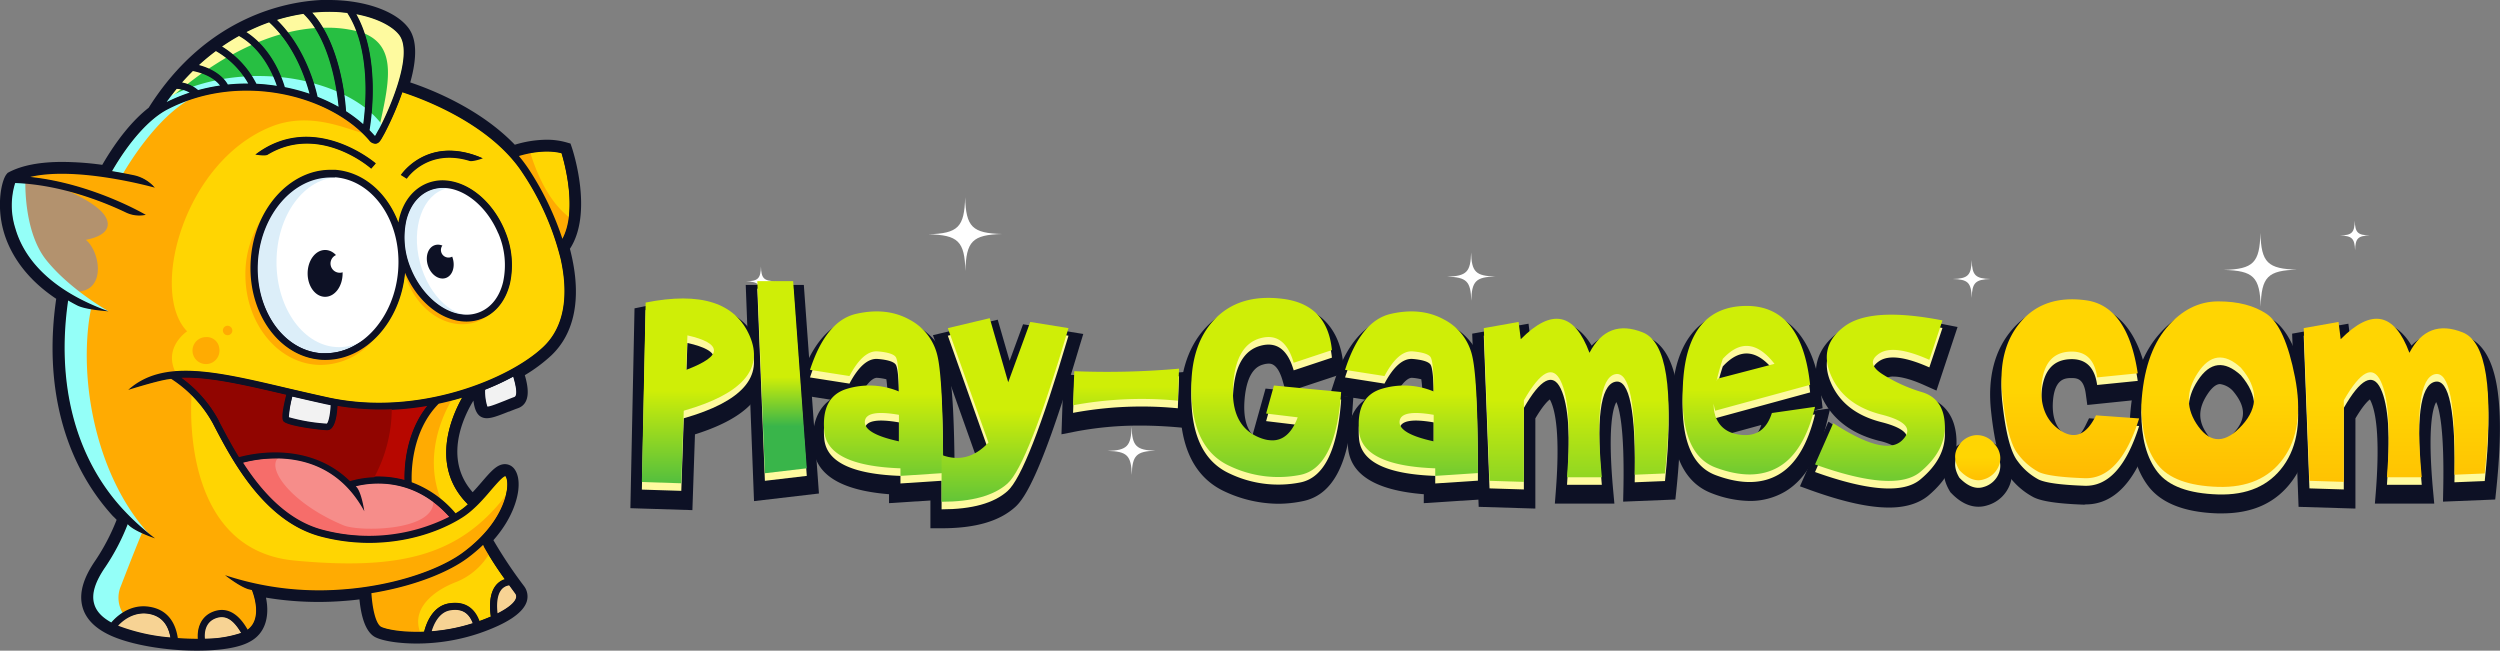 <svg xmlns="http://www.w3.org/2000/svg" xmlns:xlink="http://www.w3.org/1999/xlink" viewBox="0 0 660.03 171.78"><rect x="0" y="0" width="660.03" height="171.78" fill="#808080" stroke="none"/><defs><style>.cls-1{fill:#0d1125;}.cls-2{fill:#f7d394;}.cls-3{fill:#27bf42;}.cls-4{fill:#fefa9f;}.cls-5{fill:#b70700;}.cls-6{fill:#f66d6a;}.cls-7{fill:#f68d8a;}.cls-8{fill:#ffd502;}.cls-9{fill:#f2f2f2;}.cls-10{fill:#ffab02;}.cls-11{fill:#b3926e;}.cls-12{fill:#94fff8;}.cls-13{fill:#dceef9;}.cls-14,.cls-16{fill:#fff;}.cls-15{fill:#910500;}.cls-16{fill-rule:evenodd;}.cls-17{fill:url(#New_Gradient_Swatch_1);}.cls-18{fill:url(#New_Gradient_Swatch_1-2);}.cls-19{fill:url(#New_Gradient_Swatch_1-3);}.cls-20{fill:url(#New_Gradient_Swatch_1-4);}.cls-21{fill:url(#New_Gradient_Swatch_1-5);}.cls-22{fill:url(#New_Gradient_Swatch_1-6);}.cls-23{fill:url(#New_Gradient_Swatch_1-7);}.cls-24{fill:url(#New_Gradient_Swatch_1-8);}.cls-25{fill:url(#New_Gradient_Swatch_1-9);}.cls-26{fill:url(#New_Gradient_Swatch_1-10);}.cls-27{fill:url(#linear-gradient);}.cls-28{fill:url(#linear-gradient-2);}.cls-29{fill:url(#linear-gradient-3);}.cls-30{fill:url(#linear-gradient-4);}</style><linearGradient id="New_Gradient_Swatch_1" x1="184.26" y1="103.19" x2="184.26" y2="132.79" gradientUnits="userSpaceOnUse"><stop offset="0" stop-color="#cfee07"/><stop offset="1" stop-color="#39b54a"/></linearGradient><linearGradient id="New_Gradient_Swatch_1-2" x1="206.47" y1="99.58" x2="206.47" y2="112.6" xlink:href="#New_Gradient_Swatch_1"/><linearGradient id="New_Gradient_Swatch_1-3" x1="231.43" y1="103.93" x2="231.43" y2="139.03" xlink:href="#New_Gradient_Swatch_1"/><linearGradient id="New_Gradient_Swatch_1-4" x1="265.37" y1="108.23" x2="265.37" y2="141.74" xlink:href="#New_Gradient_Swatch_1"/><linearGradient id="New_Gradient_Swatch_1-5" x1="297.29" y1="102.15" x2="297.29" y2="130.13" xlink:href="#New_Gradient_Swatch_1"/><linearGradient id="New_Gradient_Swatch_1-6" x1="334.3" y1="102.32" x2="334.3" y2="141.87" xlink:href="#New_Gradient_Swatch_1"/><linearGradient id="New_Gradient_Swatch_1-7" x1="372.61" y1="103.93" x2="372.61" y2="139.03" xlink:href="#New_Gradient_Swatch_1"/><linearGradient id="New_Gradient_Swatch_1-8" x1="416.14" y1="105.65" x2="416.14" y2="154.43" xlink:href="#New_Gradient_Swatch_1"/><linearGradient id="New_Gradient_Swatch_1-9" x1="461.75" y1="102.99" x2="461.75" y2="137.96" xlink:href="#New_Gradient_Swatch_1"/><linearGradient id="New_Gradient_Swatch_1-10" x1="496.32" y1="105.02" x2="496.32" y2="139.28" xlink:href="#New_Gradient_Swatch_1"/><linearGradient id="linear-gradient" x1="522.16" y1="120.81" x2="522.16" y2="132.78" gradientUnits="userSpaceOnUse"><stop offset="0" stop-color="#ffd502"/><stop offset="1" stop-color="#ffab02"/></linearGradient><linearGradient id="linear-gradient-2" x1="546.56" y1="102.63" x2="546.56" y2="138.97" xlink:href="#linear-gradient"/><linearGradient id="linear-gradient-3" x1="586.04" y1="104.05" x2="586.04" y2="145.45" xlink:href="#linear-gradient"/><linearGradient id="linear-gradient-4" x1="632.6" y1="105.65" x2="632.6" y2="154.43" xlink:href="#linear-gradient"/></defs><title>Asset 1</title><g id="Layer_2" data-name="Layer 2"><g id="Layer_3" data-name="Layer 3"><g id="logo"><g id="caracter"><path id="contur" class="cls-1" d="M52,171.78c-8.45,0-17.36-1.55-22.7-3.95-4.1-1.85-6.63-4.38-7.51-7.54-1-3.59.15-7.66,3.49-12.46a55.56,55.56,0,0,0,5.51-10.59c-.32-.34-.65-.68-1-1-13-14.28-18.26-34.62-14.95-57.35-9-6-12.53-13-13.9-17.85C-1,54.08.4,47.64,1.72,46l.3-.36.39-.21c3.42-1.78,8.14-2.68,14-2.68A78.66,78.66,0,0,1,27,43.52c3.83-6.61,8.05-11.8,12.25-15.07C54.72,3.91,76.27.41,84.83,0c.67,0,1.36,0,2,0,9.4,0,17.66,2.9,21,7.38,2.19,2.89,2.35,7.73.48,14.38,5.32,1.77,18.38,6.84,27.61,16.45a29.35,29.35,0,0,1,8.35-1.32,19,19,0,0,1,5.24.69l1.11.32.37,1.09c.24.71,5.68,17.23-.53,26.7.17.62.32,1.26.47,1.93,2.56,11.38.7,20.44-5.37,26.21a41.53,41.53,0,0,1-7,5.22c.81,2.78,1.83,7.51-1.92,8.76-.61.21-1.41.53-2.26.87l-.09,0c-3,1.2-4.5,1.73-5.76,1.73a3.16,3.16,0,0,1-1.4-.3c-1.15-.55-1.85-1.94-2.14-4.34-2.42,3.94-8.1,15.26-.2,24.18.84-.89,1.62-1.8,2.34-2.63,2.48-2.88,4.11-4.78,6.18-4.78a3.12,3.12,0,0,1,2.42,1.18c1,1.25,1.41,3.26,1.09,5.81-.25,2-1.38,7.21-6.54,13.07,0,.08.09.17.13.26a119,119,0,0,0,7.93,11.86,4.54,4.54,0,0,1,.73,4.09c-.95,3-5.13,5.82-12.46,8.36a51.71,51.71,0,0,1-16.6,2.73c-4.46,0-8.56-.6-10.71-1.57-2.93-1.31-4-6-4.4-10.08-1.52.19-3,.33-4.43.43-2.11.16-4.27.24-6.41.24a84.47,84.47,0,0,1-13.84-1.14c.92,4.42.18,9.35-4.37,11.69C63.08,171,58.12,171.78,52,171.78Z"/><path class="cls-2" d="M53.92,168.64c-.12-1.27-.09-4.33,2.87-5.49a4.62,4.62,0,0,1,1.7-.35c1.88,0,3.54,1.35,5.24,4.25l.07.13-.13,0a30.8,30.8,0,0,1-9.62,1.52h-.12Zm-9-.22A50.91,50.91,0,0,1,31,165.31l-.16-.07.12-.13a9.81,9.81,0,0,1,6.89-3.27,8.91,8.91,0,0,1,1.26.1c3.3.53,5.24,2.59,5.92,6.33l0,.16Zm68.87-1.81c.56-1.88,2-5.12,5-5.61a8.12,8.12,0,0,1,1.27-.1c3,0,4.19,2,4.8,3.6l0,.13-.13,0a47.74,47.74,0,0,1-10.89,2.1h-.19Zm17.39-4.68c-.2-1.6-.33-4.54,1-6.25a3.29,3.29,0,0,1,2.21-1.27h.08l.39.54c.44.61.83,1.15,1.17,1.6a1.49,1.49,0,0,1,.27,1.42c-.38,1.22-2.08,2.63-4.91,4.06l-.16.08Z"/><path class="cls-3" d="M98.91,36l.1-.07-.13,0c-.42-.48-.85-1-1.4-1.51l0,0v-.07C98,31.22,100.31,15.09,94,3.82l-.14-.23.27.05c5.26,1,9.52,3.06,11.4,5.54,4.17,5.53-3.75,22.16-5.49,25.2l-.37.66a10.8,10.8,0,0,1-.54.94l-.1.16Zm-3.09-3.11a38.13,38.13,0,0,0-4.52-3.4l0,0v-.06c-.18-2.88-1.45-17.64-8.9-25.94l-.16-.18.24,0c.93-.09,1.79-.16,2.54-.19s1.27,0,1.89,0a42.22,42.22,0,0,1,4.83.28h.06l0,0C98.11,13,96.63,28.34,96,32.8L96,33Zm-6.5-4.58a45.37,45.37,0,0,0-5.52-2.62l-.06,0v-.06c-.64-2.93-3.3-13-10.71-20.25l-.15-.15.2-.06a49.92,49.92,0,0,1,7-1.6h.06l0,0C87.12,10.22,89,23,89.51,28.18l0,.24ZM43.93,26.84c.81-1.14,1.68-2.29,2.6-3.43l0-.05h.07a8,8,0,0,1,3.46,1l.25.14-.27.09a43,43,0,0,0-6,2.46Zm37.75-1.95a51.8,51.8,0,0,0-6.51-1.74H75.1l0-.07C74.42,20.77,71.75,13,65,8.58l-.18-.12.19-.1A50.69,50.69,0,0,1,71,5.8l.07,0,0,.05C78,12,80.89,21.1,81.84,24.74l.06.23Zm-29.45-1a8.88,8.88,0,0,0-4.19-2l-.22,0L48,21.7c1-1.1,1.92-2.12,2.86-3.06l.05-.05h.06c4.43.92,6.44,2.83,7.24,3.89l.14.17-.22,0a45.6,45.6,0,0,0-5.75,1.2h-.07Zm20.86-1.07a53.85,53.85,0,0,0-5.39-.55h-.08l0-.06a24.94,24.94,0,0,0-9-9.79l-.17-.1.16-.11c1.42-1,2.93-1.92,4.48-2.78l.06,0,.06,0c6.22,3.49,9.11,10.42,10.06,13.24l.07.19ZM60,22.37c-.45-.83-2.32-3.66-7.55-5.08l-.21-.06.16-.15a56.22,56.22,0,0,1,4.43-3.69l.07-.05.07,0A23.14,23.14,0,0,1,65.65,22l.1.19h-.51a49.4,49.4,0,0,0-5.08.26h-.08Z"/><path class="cls-4" d="M65,8.58l-.18-.12.19-.1A50.69,50.69,0,0,1,71,5.8l.07,0,0,.05a28.45,28.45,0,0,1,3,3.21,57.24,57.24,0,0,0-6,2.11A19.6,19.6,0,0,0,65,8.58Zm10.93,0a43.53,43.53,0,0,1,7.37-1.18A20.87,20.87,0,0,0,80.2,3.57l0,0h-.06a49.92,49.92,0,0,0-7,1.6l-.2.06.15.15A31.09,31.09,0,0,1,75.91,8.57Zm9.24-1.26.92,0a32,32,0,0,1,8.12.91,24,24,0,0,0-2.42-4.86l0,0h-.06A42.22,42.22,0,0,0,86.85,3C86.23,3,85.6,3,85,3s-1.61.1-2.54.19l-.24,0,.16.18A24.07,24.07,0,0,1,85.15,7.31ZM61.37,14.38c1.63-.89,3.35-1.75,5.13-2.54a17.76,17.76,0,0,0-3.34-2.45l-.06,0-.06,0c-1.55.86-3.06,1.8-4.48,2.78l-.16.11.17.1A23,23,0,0,1,61.37,14.38ZM44,26.91a43.62,43.62,0,0,1,3.8-3.38,9.21,9.21,0,0,0-1.19-.17h-.07l0,.05c-.92,1.14-1.79,2.29-2.6,3.43l.16.19a.2.2,0,0,1,.08,0ZM105.51,9.18c-1.88-2.48-6.14-4.56-11.4-5.54l-.27-.05.14.23a29.66,29.66,0,0,1,2.19,5c8.93,3.68,6.46,13.46,3.77,25.66l.08-.14C101.76,31.34,109.68,14.71,105.51,9.18ZM55,18.2c1.49-1,3.08-2,4.78-3A19.84,19.84,0,0,0,57,13.38l-.07,0-.07.05a56.22,56.22,0,0,0-4.43,3.69l-.16.15.21.06A16.36,16.36,0,0,1,55,18.2ZM49.4,22.27c1.18-.93,2.53-1.93,4-3a18.16,18.16,0,0,0-2.48-.7h-.06l-.05.05c-.94.94-1.9,2-2.86,3.06l-.15.16.22,0A9.56,9.56,0,0,1,49.4,22.27Z"/><path class="cls-5" d="M92.36,127c-6.37-6.25-14.23-7.56-19.69-7.56a37.16,37.16,0,0,0-9.53,1.24l-.09,0,0-.07c-2.09-3.4-3.85-6.78-5.27-9.5l0-.09a33.63,33.63,0,0,0-9.6-11.08l-.29-.22H49c7.25,0,16.13,2.08,26.41,4.48l.13,0,0,.12c-1.49,5.89-.91,6.67-.71,6.92,1,1.28,10,2.35,11.56,2.36,2.06,0,2.59-3.93,2.72-6.27v-.14l.14,0a66.66,66.66,0,0,0,11.09.92A72.71,72.71,0,0,0,112.75,107l.33-.05-.21.26c-5.65,7.09-6.06,16-6,19.46v.17l-.17,0a26.25,26.25,0,0,0-14.24.13l-.07,0Z"/><path class="cls-6" d="M97.45,141.59A48.59,48.59,0,0,1,85.18,140c-7.81-2-14.72-7.86-21.15-17.79l-.09-.14.17,0a35.24,35.24,0,0,1,8.73-1.12c7.09,0,16.79,2.34,23.11,13.37-.26-1.39-.92-4.4-1.9-5.55l-.07-.08-.17-.18-.13-.15.2,0a24,24,0,0,1,6-.74c5,0,12.3,1.54,18.81,8.84l.11.12-.15.08a46.35,46.35,0,0,1-21.18,5Z"/><path class="cls-7" d="M90.71,138.7c-13.35-5.55-20.34-14.65-17.32-17.79,7,.12,16.4,2.62,22.56,13.37-.26-1.39-.92-4.4-1.9-5.55l-.07-.08-.17-.18-.13-.15.2,0a24.15,24.15,0,0,1,20.53,4.17C114.43,140.28,94.81,140.41,90.71,138.7Z"/><path class="cls-8" d="M52.16,168.78c-1.71,0-3.49-.06-5.29-.2h-.1v-.1c-.76-4.76-3.24-7.49-7.36-8.14a9.12,9.12,0,0,0-1.56-.13c-4.34,0-7.34,2.95-8.43,4.22l-.06.08-.09,0c-2.5-1.36-4-3-4.58-5-.74-2.66.26-5.9,3.05-9.93a56.49,56.49,0,0,0,5.84-11.2l.07-.17.14.13.21.21.1.11c1.38,1.31,4.65,2.6,6.12,3.13a64.81,64.81,0,0,1-8.16-7.56c-12.34-13.59-17.38-33.09-14.21-54.92l0-.19.16.1c.84.5,1.63.93,2.39,1.32,1.7.88,5.57,1.3,7.33,1.45-16.29-6.12-22-15.11-23.84-21.64a20.16,20.16,0,0,1-.06-12l0-.08H4c12.29.45,23.71,5.11,29.42,7.84a7.72,7.72,0,0,0,3.39.75,7.08,7.08,0,0,0,1.37-.12C36,55.46,23,48.42,8,46.84l0-.25a37.45,37.45,0,0,1,8.38-.83c10.38,0,21.9,2.93,24.2,3.55a10.06,10.06,0,0,0-5-2.87c-1.92-.42-3.92-.8-6-1.13l-.18,0,.09-.16c4.58-7.9,9.9-13.84,14.61-16.29a45.56,45.56,0,0,1,21-5C78,23.82,90.72,29,97.61,37a2,2,0,0,0,1.45.85h.13c.84-.09,1.28-.89,1.89-2l.36-.65a80.59,80.59,0,0,0,4.7-10.85l0-.11.12,0c3.76,1.19,23,7.8,31.83,21.41a72,72,0,0,1,10,22.61c2.31,10.27.74,18.36-4.55,23.38-7.75,7.36-25.18,14.81-43.5,14.81A63.3,63.3,0,0,1,86.61,105c-3.83-.84-7.44-1.67-10.76-2.45C65.4,100.15,56.38,98,49,98c-6.21,0-10.87,1.47-14.59,4.62,1.68-.52,6.67-2,9.4-2.54.42-.08.84-.14,1.27-.2h.13l0,0a33,33,0,0,1,11,11.82c5,9.7,13.51,25.92,28.53,29.84a50.33,50.33,0,0,0,12.67,1.63c9,0,17.92-2.46,24.6-6.74,2.89-1.85,5.42-4.79,7.45-7.15,1.76-2,3.26-3.71,3.89-3.71h.06l.05,0c.37.46.68,1.63.44,3.54-.26,2.11-1.87,9.53-11.65,16.76-4.85,3.59-13,6.75-21.9,8.48a83.63,83.63,0,0,1-10,1.32c-2,.15-4.09.23-6.11.23A77.78,77.78,0,0,1,60,152.22c1.22.91,4,2.89,5.8,3.3l.71.16,0,.06c.69,1.78,2.66,7.8-1.17,10.6l-.12.08-.07-.13c-1.93-3.4-4.18-5.12-6.68-5.12a6.29,6.29,0,0,0-2.31.46c-4,1.6-4,5.77-3.91,7v.13ZM87.28,45c-10.67,0-19.85,10.26-20.9,23.35C65.28,82.09,73.47,94,84.62,94.89c.44,0,.9,0,1.35,0,10.48,0,19.64-10.07,20.84-22.93l.24,0c3.26,7.66,9.73,12.8,16.11,12.8a10.93,10.93,0,0,0,4.19-.81c3.54-1.47,6.09-4.71,7.17-9.13a22.79,22.79,0,0,0-1.36-13.95c-3.23-7.81-9.75-13.06-16.22-13.06a10.84,10.84,0,0,0-4.19.83c-3.55,1.47-6.1,4.71-7.17,9.12-.09.36-.16.72-.23,1.08l-.08.44-.16-.42c-3-7.94-9.33-13.24-16.49-13.81C88.18,45,87.73,45,87.28,45Zm20.07,2a14.06,14.06,0,0,1,11.3-5.51,18.35,18.35,0,0,1,5.29.83,1.38,1.38,0,0,0,.38,0,11.41,11.41,0,0,0,2.81-.61,21.62,21.62,0,0,0-8.48-1.89A15.78,15.78,0,0,0,106,46.15ZM81,37.8c8.81,0,15.84,5.6,17,6.57l1.07-1.22c-.94-.78-8.68-6.92-18.21-6.92a21.71,21.71,0,0,0-13.16,4.5,12.78,12.78,0,0,0,1.9.18,2.06,2.06,0,0,0,1-.16A19.89,19.89,0,0,1,81,37.8Zm29.1,129.12a28.23,28.23,0,0,1-9.49-1.28c-1.8-.82-2.57-6.07-2.73-9v-.11l.11,0c.87-.14,1.78-.3,2.69-.48,9.13-1.76,17.56-5,22.56-8.73a39.63,39.63,0,0,0,4.16-3.51l.13-.11.07.16.18.34,0,.1a88.37,88.37,0,0,0,5.48,8.57l.1.14-.16.05a4.77,4.77,0,0,0-2.39,1.7c-1.84,2.42-1.46,6.42-1.21,8v.09l-.08,0c-.9.4-1.9.8-3,1.19l-.12,0,0-.11c-1.19-3.13-3.31-4.71-6.33-4.71a10.62,10.62,0,0,0-1.55.12c-4.4.7-6,5.41-6.51,7.4l0,.09h-.1Zm10-31.32a27.7,27.7,0,0,0-11.52-8.16l-.08,0v-.08c-.14-3.06,0-13.59,7.16-20.84l0,0h0c2.09-.45,4.17-1,6.16-1.58l.3-.09-.15.27c-2.86,5.12-8.42,18.11,1.52,28l.09.09-.1.09a18.11,18.11,0,0,1-2.43,1.9l-.67.41-.27.17Zm28.2-72.51a77,77,0,0,0-8.85-18.32,37.71,37.71,0,0,0-2.61-3.5l-.12-.14.18-.06a26.62,26.62,0,0,1,7.43-1.17,16.49,16.49,0,0,1,3.89.44l.07,0,0,.07c.75,2.45,4.25,15.1.22,22.68l-.14.26Z"/><path class="cls-9" d="M86.31,112a47.74,47.74,0,0,1-10.1-1.69l-.07,0v-.08a28.9,28.9,0,0,1,1-5.48l0-.12.12,0c2.82.65,5.86,1.36,9,2l1.11.23.11,0V107c-.11,2.05-.53,4.48-1.08,4.94l0,0Zm42.25-4.5,0,0a13.48,13.48,0,0,1-.61-4.53v-.08l.08,0a65.76,65.76,0,0,0,7.43-3.45l.14-.08,0,.15c1,3.4,1.07,5.28.17,5.59-.67.21-1.47.54-2.32.88l-.33.13a21.21,21.21,0,0,1-4.43,1.49Z"/><path class="cls-10" d="M107,72.7c-.06-.19-.11-.39-.17-.58s0-.07,0-.11l.24,0c3.26,7.66,9.73,12.8,16.11,12.8a10.93,10.93,0,0,0,4.19-.81,10.82,10.82,0,0,0,1.87-1,11.41,11.41,0,0,1-3.84,2.1C118.08,87.36,109.84,81.82,107,72.7ZM139.5,44.77a77,77,0,0,1,8.85,18.32l.09.28.14-.26a16.77,16.77,0,0,0,1.69-5.75c-6.07-4.62-9.18-13.45-10.24-17a30,30,0,0,0-3.08.74l-.18.06.12.14A37.71,37.71,0,0,1,139.5,44.77Zm-23.7,61.81.1-.06Zm4.7,47.05a17.92,17.92,0,0,0,8.55-7.25c-.47-.77-.88-1.49-1.22-2.14l0-.1-.18-.34-.07-.16-.13.11a39.63,39.63,0,0,1-4.16,3.51c-5,3.7-13.43,7-22.56,8.73-.91.18-1.82.34-2.69.48l-.11,0v.11c.16,3,.93,8.22,2.73,9a28.23,28.23,0,0,0,9.49,1.28h.76C108.6,160.59,114.55,155.88,120.5,153.63Zm1.78-7.68c.45-.33.87-.66,1.29-1l.24-.2q.6-.48,1.14-1l.2-.17c.35-.32.68-.62,1-.93l.1-.09,1-1,.19-.21c.3-.31.58-.62.85-.94l.12-.13q.38-.44.72-.87a1.71,1.71,0,0,0,.11-.14c.24-.3.47-.61.69-.9a1.27,1.27,0,0,1,.13-.19c.21-.3.42-.6.61-.89a.21.21,0,0,0,0-.06c.19-.28.36-.56.53-.84a.64.64,0,0,1,.08-.14c.17-.29.32-.56.47-.83,0,0,.05-.09.08-.15.29-.55.55-1.08.77-1.59a.37.37,0,0,1,.05-.11l.29-.73,0-.08c.09-.23.17-.47.25-.69h0c.08-.22.14-.44.21-.65a.14.14,0,0,1,0-.06c.06-.21.11-.4.16-.59-12.18,15.89-27.8,19.83-55.63,17.24C49.05,145.41,50.2,110,50.58,104.24h0a35.12,35.12,0,0,0-3.86-3.29h0l-.58-.41h0l-.47-.32,0,0-.39-.26,0,0h-.13c-.43.06-.85.12-1.27.2-2.73.5-7.72,2-9.4,2.54.36-.3.73-.59,1.11-.86l.18-.13c.37-.26.75-.51,1.14-.74l.19-.11c.4-.23.82-.46,1.25-.66h0c.45-.22.92-.42,1.4-.6h0c.48-.19,1-.35,1.46-.49l.1,0a24.18,24.18,0,0,1,5-.87h0c-3.21-6.61,3.09-10.77,3.09-10.77-10-10.22-1-44.66,22.12-54,10.22-4.14,19.82.57,24.12,1.61a38.33,38.33,0,0,0-11.52-7.31L84,27.57c-.52-.21-1-.42-1.57-.61l-.5-.19-1.41-.48-.73-.24-1.3-.38-.89-.24c-.41-.11-.81-.21-1.22-.3l-1-.23-1.15-.23-1.14-.2L72,24.3l-1.28-.15-1-.11c-.49-.05-1-.08-1.49-.11l-.79-.06c-.77,0-1.54-.05-2.3-.05a45.56,45.56,0,0,0-21,5c-4.71,2.45-10,8.39-14.61,16.29l-.09.16.18,0c2,.33,4,.71,6,1.13a10.06,10.06,0,0,1,5,2.87c-2.3-.62-13.82-3.55-24.2-3.55a37.45,37.45,0,0,0-8.38.83l0,.25C23,48.42,36,55.46,38.15,56.66a7.08,7.08,0,0,1-1.37.12A7.72,7.72,0,0,1,33.39,56C27.68,53.3,16.26,48.64,4,48.19H3.89l0,.08a20.16,20.16,0,0,0,.06,12C5.79,66.85,11.46,75.84,27.75,82c-1.76-.15-5.63-.57-7.33-1.45-.76-.39-1.55-.82-2.39-1.32l-.16-.1,0,.19c-3.17,21.83,1.87,41.33,14.21,54.92a64.81,64.81,0,0,0,8.16,7.56c-1.47-.53-4.74-1.82-6.12-3.13l-.1-.11-.21-.21-.14-.13-.07.17a56.49,56.49,0,0,1-5.84,11.2c-2.79,4-3.79,7.27-3.05,9.93.54,1.94,2.08,3.62,4.58,5l.09,0,.06-.08c1.09-1.27,4.09-4.22,8.43-4.22a9.12,9.12,0,0,1,1.56.13c4.12.65,6.6,3.38,7.36,8.14v.1h.1c1.8.14,3.58.2,5.29.2h.13v-.13c-.1-1.25-.13-5.42,3.91-7a6.29,6.29,0,0,1,2.31-.46c2.5,0,4.75,1.72,6.68,5.12l.07.13.12-.08c3.83-2.8,1.86-8.82,1.17-10.6l0-.06-.71-.16c-1.77-.41-4.58-2.39-5.8-3.3A77.78,77.78,0,0,0,84.23,156c2,0,4.08-.08,6.11-.23a83.63,83.63,0,0,0,10-1.32C109.25,152.7,117.43,149.54,122.28,146Zm-5.82-39.65-.66.28-.47.32c-6.8,7.23-6.92,17.43-6.78,20.43v.08l.08,0a26,26,0,0,1,7.79,4.51c-4.88-12.11,1.1-23.43,2.85-26.33C118.34,105.86,117.4,106.08,116.46,106.3ZM69.54,57.15a26.55,26.55,0,0,0-4.75,15.4c0,13.14,8.93,23.8,19.95,23.8A18.47,18.47,0,0,0,99,89.23a18.64,18.64,0,0,1-13,5.71c-.45,0-.91,0-1.35,0C73.47,94,65.28,82.09,66.38,68.35A29.64,29.64,0,0,1,69.54,57.15Z"/><path class="cls-10" d="M57.9,92A3.56,3.56,0,1,1,54.38,89,3.31,3.31,0,0,1,57.9,92Z"/><path class="cls-10" d="M61.34,87.34A1.25,1.25,0,1,1,60.09,86,1.29,1.29,0,0,1,61.34,87.34Z"/><path class="cls-11" d="M34.89,56.07,13.6,48.66s9.21,3.19,13.13,7.13c2.68,2.71,2.89,6.19-4.05,7.53,4.85,4.07,5.95,19.25-10.22,11.53,0,0-12.29-11.14-9.58-26.9C2.88,48,12.67,44.59,34.89,56.07Z"/><path id="lumina" class="cls-12" d="M40.21,141.76a64.81,64.81,0,0,1-8.16-7.56c-12.34-13.59-17.38-33.09-14.21-54.92l0-.19.16.1c.84.5,1.63.93,2.39,1.32a13.86,13.86,0,0,0,3.66,1c-.18.76-3.29,14.58,1.58,33C30.66,133.44,40.21,141.76,40.21,141.76ZM29.52,45.12l-.09.16.18,0c1,.16,1.94.33,2.89.51,1.76-3,8.81-14.47,17.46-19.49a41.75,41.75,0,0,0-5.83,2.5C39.42,31.28,34.1,37.22,29.52,45.12ZM26.59,81.85l2.05.31S18.46,76.47,12.2,68.64c-5-6.28-5.52-16.49-5.51-20.27-.9-.08-1.81-.14-2.72-.18H3.89l0,.08a20.16,20.16,0,0,0,.06,12C5.79,66.85,11.46,75.84,27.75,82,27.43,81.94,27,81.9,26.59,81.85ZM37.5,140.66a13.13,13.13,0,0,1-3.41-2l-.1-.11-.21-.21-.14-.13-.07.17a56.49,56.49,0,0,1-5.84,11.2c-2.79,4-3.79,7.27-3.05,9.93.54,1.94,2.08,3.62,4.58,5l.09,0,.06-.08a13.32,13.32,0,0,1,3-2.58,7.77,7.77,0,0,1-.49-7.13C35.08,146.5,36.91,142.06,37.5,140.66ZM48.65,23.73a38.43,38.43,0,0,0-3.71,1.74c-.35.46-.69.91-1,1.37l.16.19a43,43,0,0,1,6-2.46l.27-.09-.25-.14A7.78,7.78,0,0,0,48.65,23.73Zm8.29-2.5a49.06,49.06,0,0,0-6.1,1.67,7.83,7.83,0,0,1,1.39,1l.05,0h.07a45.6,45.6,0,0,1,5.75-1.2l.22,0-.14-.17A6.82,6.82,0,0,0,56.94,21.23ZM89,24.15A44.49,44.49,0,0,0,82.75,22c.5,1.59.81,2.87,1,3.64v.06l.06,0a45.37,45.37,0,0,1,5.52,2.62l.21.12,0-.24C89.41,27.12,89.24,25.73,89,24.15Zm2.25,5.23v.06l0,0a38.13,38.13,0,0,1,4.52,3.4L96,33l0-.24c.14-1,.31-2.46.44-4.3A34.12,34.12,0,0,0,90.78,25C91.07,27.05,91.2,28.63,91.24,29.38ZM64.49,20.2a55.29,55.29,0,0,0-5.58.65A7.39,7.39,0,0,1,60,22.37l0,.08h.08a49.4,49.4,0,0,1,5.08-.26h.51l-.1-.19C65.35,21.48,65,20.87,64.49,20.2ZM98,29.81c-.2,2.14-.44,3.75-.58,4.53v.07l0,0c.55.56,1,1,1.4,1.51l.13,0-.1.07.1.15.1-.16a10.8,10.8,0,0,0,.54-.94l.37-.66c.2-.35.49-.89.83-1.57A23.35,23.35,0,0,0,98,29.81Zm-25.74-9.6c-1.3-.09-2.61-.14-4-.14-.65,0-1.29,0-1.93,0a21.22,21.22,0,0,1,1.19,2.07l0,.06h.08a53.85,53.85,0,0,1,5.39.55l.2,0-.07-.19C73,22,72.7,21.16,72.28,20.21Zm8.57,1.26a54.6,54.6,0,0,0-6.71-1.11c.46,1.17.77,2.12.94,2.71l0,.07h.07a51.8,51.8,0,0,1,6.51,1.74l.22.08-.06-.23C81.62,23.91,81.3,22.78,80.85,21.47Z"/><g id="ochi"><path class="cls-13" d="M131.66,61.5c-2.94-7.09-9-12-14.72-12a9.39,9.39,0,0,0-3.57.7c-3.06,1.27-5.26,4.11-6.21,8a21.14,21.14,0,0,0,1.28,12.94c2.94,7.09,9,12.05,14.72,12.05a9.26,9.26,0,0,0,3.56-.7c3.06-1.26,5.26-4.1,6.22-8A21.22,21.22,0,0,0,131.66,61.5ZM119.21,71.85a2.75,2.75,0,0,1-1.58,1.43,2.62,2.62,0,0,1-.79.13c-1.55,0-3.08-1.36-3.73-3.31a5.15,5.15,0,0,1,.14-3.82,2.75,2.75,0,0,1,1.58-1.43,2.38,2.38,0,0,1,.79-.13c1.55,0,3.08,1.36,3.73,3.31A5.15,5.15,0,0,1,119.21,71.85ZM88.48,46.68c-.42,0-.82,0-1.2,0C77.46,46.63,69,56.23,68,68.48a26.46,26.46,0,0,0,4.14,16.89c3.16,4.69,7.64,7.5,12.61,7.89.43,0,.83,0,1.22,0,9.81,0,18.28-9.6,19.26-21.85a26.47,26.47,0,0,0-4.13-16.89C97.94,49.88,93.46,47.08,88.48,46.68ZM85.84,78.22c-2.48,0-4.5-2.72-4.5-6s2-6.06,4.5-6.06,4.49,2.71,4.49,6.06S88.31,78.22,85.84,78.22Z"/><path class="cls-14" d="M106.05,69.21c0,12.4-7.4,22.44-16.54,22.44S73,81.61,73,69.21s7.4-22.43,16.53-22.43S106.05,56.83,106.05,69.21Z"/><path class="cls-14" d="M133.17,63.56c2.34,9.17-.76,17.88-6.92,19.45s-13-4.6-15.39-13.77.76-17.89,6.93-19.45S130.84,54.38,133.17,63.56Z"/></g><path id="linie" class="cls-1" d="M107.39,47.2l-1.58-1c.07-.11,7.18-10.77,21.67-4.4,0,0-2.67,1-3.58.67C112.78,39.12,107.44,47.12,107.39,47.2Zm7.4,17.53c-1.79.59-2.59,3-1.8,5.41s2.89,3.85,4.68,3.26,2.6-3,1.8-5.41S116.58,64.13,114.79,64.73ZM85.84,66c-2.56,0-4.62,2.77-4.62,6.19s2.06,6.17,4.62,6.17,4.61-2.76,4.61-6.17S88.39,66,85.84,66ZM70.65,40.86C84.13,32.72,97.43,44,98,44.55l1.23-1.41C99.09,43,82.79,29.07,67.4,40.81,67.4,40.81,69.94,41.28,70.65,40.86Zm62.63,20a23,23,0,0,1,1.36,14c-1.09,4.45-3.66,7.73-7.24,9.21a11.09,11.09,0,0,1-4.24.83c-6.46,0-12.94-5.17-16.22-12.88-1.22,13-10.36,23-21,23-.46,0-.91,0-1.36-.06-11.22-.9-19.46-12.86-18.35-26.67,1-13.16,10.29-23.46,21-23.46.44,0,.9,0,1.34,0,7.51.6,13.68,6.16,16.61,13.9.07-.37.14-.73.22-1.09,1.09-4.46,3.67-7.72,7.25-9.21a11.09,11.09,0,0,1,4.24-.83C123.46,47.7,130,53,133.28,60.83Zm-44.81-14c-.39,0-.8,0-1.19,0-9.76,0-18.17,9.55-19.15,21.74-1,12.77,6.43,23.83,16.63,24.65.4,0,.8,0,1.21,0,9.75,0,18.16-9.55,19.14-21.74C106.13,58.68,98.67,47.62,88.47,46.8Zm43.07,14.75c-2.92-7-8.92-12-14.6-12a9.13,9.13,0,0,0-3.52.69c-3,1.25-5.2,4.06-6.14,7.92a21,21,0,0,0,1.28,12.86c2.92,7,8.91,12,14.6,12a9.09,9.09,0,0,0,3.52-.69c3-1.24,5.19-4,6.14-7.91A21.12,21.12,0,0,0,131.54,61.55Zm18.25,6.35c2.21,9.84,1.24,19.08-5,25a42.76,42.76,0,0,1-7.61,5.55h0c.72,2.31,2.21,7.12-.84,8.13-.66.23-1.51.57-2.42.94-2.59,1-4.21,1.64-5.29,1.64a2,2,0,0,1-.85-.17c-1-.47-1.51-2.3-1.59-5.44l-1.5.54c-1.55,2.29-10.71,16.92.2,27.68,1.2-1.21,2.3-2.49,3.29-3.64,2.25-2.61,3.74-4.34,5.23-4.34h0a1.83,1.83,0,0,1,1.42.72c.8,1,1.09,2.7.82,4.86-.22,1.79-1.34,7.11-6.78,13,.12.29.29.66.5,1.07a118.94,118.94,0,0,0,8,12,3.26,3.26,0,0,1,.54,3c-1,3.24-6.9,5.89-11.67,7.54a50.16,50.16,0,0,1-16.19,2.66c-4.77,0-8.51-.69-10.2-1.45-2.87-1.29-3.58-7.3-3.76-10.36-1.84.26-3.73.47-5.67.6s-4.17.24-6.32.24a82,82,0,0,1-15.56-1.47c1.25,3.8,1.7,9.63-3.22,12.15-2.83,1.45-7.83,2.14-13.38,2.14-7.78,0-16.65-1.35-22.18-3.84-3.75-1.69-6-4-6.82-6.74-.88-3.2.19-6.93,3.31-11.4A57.73,57.73,0,0,0,32.24,137c-.5-.52-1-1-1.49-1.58-12.87-14.18-18-34.45-14.53-57.13-8.89-5.71-12.58-12.38-14-17.58-1.93-6.87-.4-12.72.53-13.89l.12-.15.18-.1c6.31-3.28,16.39-2.83,24.64-1.64,3.94-7,8.3-12.36,12.6-15.62h0C55.38,5.1,76.5,1.65,84.88,1.3c9.77-.43,18.62,2.32,22,6.83,2.44,3.23,1.59,9-.07,14.45,3.88,1.2,18.89,6.37,28.79,17.07,2.44-.82,8.28-2.39,13.62-.87l.47.14.16.47c.24.71,5.63,17.27-.7,26.06C149.41,66.27,149.61,67.08,149.79,67.9ZM137,41.19a39.51,39.51,0,0,1,2.62,3.51,77.53,77.53,0,0,1,8.86,18.35c4-7.49.56-20-.23-22.59C144.05,39.43,139.45,40.45,137,41.19ZM94.08,3.76c6.35,11.3,4,27.55,3.49,30.6.47.49.94,1,1.37,1.47a.71.71,0,0,0,.07.09c.15-.25.36-.62.53-.94s.24-.42.37-.66c1.73-3,9.62-19.6,5.5-25.06C103.74,7.05,99.76,4.83,94.08,3.76Zm-11.65-.4c7.49,8.32,8.76,23.09,8.94,26a39.2,39.2,0,0,1,4.53,3.42c.68-5,2-19.84-4.23-29.38A41.49,41.49,0,0,0,85,3.17C84.22,3.2,83.37,3.26,82.43,3.36ZM73.11,5.25c7.57,7.35,10.21,17.86,10.74,20.31a46.13,46.13,0,0,1,5.53,2.63c-.45-4.73-2.31-17.83-9.27-24.53A49.29,49.29,0,0,0,73.11,5.25ZM65.05,8.47C71.88,12.89,74.56,20.8,75.2,23a52.88,52.88,0,0,1,6.52,1.74c-1-3.68-3.9-12.77-10.64-18.85A50.87,50.87,0,0,0,65.05,8.47Zm-6.42,3.81a24.79,24.79,0,0,1,9.07,9.83,52,52,0,0,1,5.4.56c-1-2.92-3.85-9.72-10-13.17A52.42,52.42,0,0,0,58.63,12.28Zm-6.1,4.89c5.16,1.41,7.08,4.15,7.62,5.14a50.73,50.73,0,0,1,5.09-.26h.3A23.06,23.06,0,0,0,57,13.48,56.1,56.1,0,0,0,52.53,17.17Zm-4.47,4.61a9,9,0,0,1,4.25,2,48.56,48.56,0,0,1,5.78-1.2c-.82-1.07-2.82-2.93-7.17-3.83C50,19.68,49,20.7,48.06,21.78Zm-4,5.13a45.09,45.09,0,0,1,6-2.46,7.94,7.94,0,0,0-3.41-1Q45.31,25.11,44,26.91ZM45,168.29c-.4-2.17-1.5-5.54-5.82-6.23-3.88-.6-6.75,1.78-8,3.13A50.8,50.8,0,0,0,45,168.29Zm18.67-1.18c-2.13-3.65-4.25-4.84-6.79-3.84-2.88,1.12-2.9,4.13-2.78,5.35A30.4,30.4,0,0,0,63.62,167.11Zm61.16-2.57c-.84-2.15-2.34-4-5.93-3.41-3,.48-4.39,3.7-4.93,5.52A47.63,47.63,0,0,0,124.78,164.54Zm9.61-10a3.17,3.17,0,0,0-2.13,1.22c-1.27,1.68-1.14,4.55-.95,6.16,2.75-1.39,4.48-2.79,4.85-4a1.34,1.34,0,0,0-.25-1.3Zm-6.67-10.23c-.08-.15-.16-.3-.23-.45a42.94,42.94,0,0,1-4.17,3.52c-4.69,3.46-12.77,6.84-22.61,8.74-.88.18-1.79.34-2.7.48.21,3.64,1.07,8.21,2.66,8.93s5.82,1.45,11.27,1.24c.49-2,2.13-6.78,6.61-7.49,5.31-.84,7.24,2.61,8,4.66,1.07-.39,2.06-.78,3-1.18-.26-1.67-.64-5.66,1.23-8.13a4.88,4.88,0,0,1,2.45-1.74A87.77,87.77,0,0,1,127.72,144.3ZM122,105q-3,.9-6.17,1.58c-7.27,7.34-7.24,18.19-7.13,20.74a27.83,27.83,0,0,1,11.58,8.2l.84-.53a18.33,18.33,0,0,0,2.42-1.88C113.51,123.2,119.09,110.17,122,105Zm-46.57-.72c-10.83-2.53-19.91-4.64-27.25-4.47a33.9,33.9,0,0,1,9.64,11.12c1.46,2.8,3.21,6.15,5.32,9.58,4-1.09,18.69-4.09,29.34,6.35a26.35,26.35,0,0,1,14.32-.14c-.08-3.37.29-12.38,6-19.55a73.15,73.15,0,0,1-12.44,1.08,66.05,66.05,0,0,1-11.12-.93c-.15,2.78-.76,6.39-2.83,6.39h0c-1.58,0-10.63-1.06-11.65-2.4C74.48,111,73.89,110.23,75.4,104.28Zm.86,5.87a47.2,47.2,0,0,0,10,1.69c.46-.39.91-2.57,1-4.86l-1.12-.22c-3.12-.69-6.1-1.38-9-2.05A29.63,29.63,0,0,0,76.26,110.15Zm-12.12,12c4.94,7.63,11.71,15.28,21.07,17.73a47.24,47.24,0,0,0,33.37-3.44c-9.56-10.72-20.85-9-24.67-8.06.07.09.16.17.24.26,1.32,1.55,2,6.33,2,6.33C86.8,117.72,69.36,120.78,64.14,122.16Zm71.35-22.74a67.76,67.76,0,0,1-7.44,3.46,13.27,13.27,0,0,0,.59,4.46c.68.07,3.2-1,4.57-1.52.93-.38,1.81-.74,2.53-1C136.31,104.65,136.72,103.54,135.49,99.42ZM148,68.3a71.92,71.92,0,0,0-10-22.57c-8.79-13.49-27.6-20-31.77-21.36a82.34,82.34,0,0,1-4.71,10.88c-.13.22-.25.44-.36.64-.63,1.14-1.08,2-2,2.06a2.07,2.07,0,0,1-1.7-.89c-10.32-12-34.2-18.1-53.32-8.12-4.72,2.46-10,8.35-14.56,16.24,2.21.37,4.23.76,6,1.13a10.17,10.17,0,0,1,5.3,3.24c-.23-.07-20.53-5.76-32.92-2.83,16.46,1.72,30.38,9.91,30.53,10a8.14,8.14,0,0,1-5.16-.58C27.47,53.33,16.15,48.76,4,48.32a20,20,0,0,0,.06,12c1.9,6.61,7.72,15.76,24.61,21.87,0,0-6-.37-8.27-1.54-.84-.43-1.64-.87-2.41-1.32-3.17,21.8,1.84,41.22,14.18,54.81a66,66,0,0,0,8.77,8c-.3-.1-5.12-1.73-6.91-3.44l-.31-.31a57.52,57.52,0,0,1-5.85,11.22c-2.77,4-3.77,7.21-3,9.82.53,1.92,2.05,3.56,4.52,4.91,1.28-1.5,4.89-5,10.1-4.14,5.91.93,7.09,5.93,7.46,8.25,1.78.13,3.56.2,5.28.2-.19-2.25.44-5.75,4-7.15,4.82-1.88,7.8,2.35,9.14,4.72,3.8-2.77,1.77-8.81,1.13-10.44l-.65-.15c-2.28-.52-6.2-3.59-6.44-3.78a79.11,79.11,0,0,0,31,3.77,83.78,83.78,0,0,0,10-1.33c9.51-1.84,17.32-5.1,21.84-8.44,9.74-7.2,11.34-14.59,11.6-16.68.24-1.89-.07-3-.41-3.45h0c-.62,0-2.45,2.12-3.79,3.67-2,2.37-4.58,5.31-7.48,7.17-8,5.12-22,9.15-37.37,5.13-15.07-3.93-23.55-20.18-28.61-29.9a32.94,32.94,0,0,0-11-11.77c-.45.06-.91.12-1.34.2-3.34.61-10,2.72-10,2.72,9.11-8.18,22.92-5,42-.48,3.44.8,7,1.63,10.76,2.45,23.73,5.18,48-4.91,56.84-13.36C149.21,86.11,150.08,77.53,148,68.3Z"/><g id="luminta_ochi" data-name="luminta ochi"><path class="cls-14" d="M120.41,66a2,2,0,1,1-2-2A2,2,0,0,1,120.41,66Z"/><path class="cls-14" d="M92.14,69.56a2.44,2.44,0,1,1-2.44-2.43A2.43,2.43,0,0,1,92.14,69.56Z"/></g><path class="cls-15" d="M103.43,108.05A38.41,38.41,0,0,1,98.82,126a25.48,25.48,0,0,0-6.33,1l-.07,0-.06,0c-6.37-6.25-14.23-7.56-19.69-7.56a37.16,37.16,0,0,0-9.53,1.24l-.09,0,0-.07c-2.09-3.4-3.85-6.78-5.27-9.5l0-.09a33.63,33.63,0,0,0-9.6-11.08l-.29-.22H49c7.25,0,16.13,2.08,26.41,4.48l.13,0,0,.12c-1.49,5.89-.91,6.67-.71,6.92,1,1.28,10,2.35,11.56,2.36,2.06,0,2.59-3.93,2.72-6.27v-.14l.14,0a66.66,66.66,0,0,0,11.09.92C101.36,108.12,102.4,108.1,103.43,108.05Z"/></g><g id="stars"><path id="star" class="cls-16" d="M264.6,61.78c-7.89-.2-9.58-1.83-9.79-9.72h0c-.2,7.89-1.83,9.58-9.72,9.79h0c7.89.2,9.58,1.83,9.79,9.72h0c.2-7.89,1.83-9.58,9.72-9.79h0Z"/><path id="star-2" data-name="star" class="cls-16" d="M606.57,71.2c-7.89-.21-9.58-1.83-9.79-9.72h0c-.2,7.89-1.83,9.58-9.72,9.78h0v0c7.89.2,9.58,1.83,9.79,9.72h0c.2-7.9,1.83-9.59,9.72-9.79h0Z"/><path id="star-3" data-name="star" class="cls-16" d="M305.16,119c-5.16-.13-6.27-1.2-6.4-6.35h0c-.14,5.15-1.2,6.26-6.35,6.39h0c5.15.13,6.26,1.19,6.39,6.35h0c.13-5.16,1.19-6.26,6.35-6.4h0Z"/><path id="star-4" data-name="star" class="cls-16" d="M394.78,73c-5.16-.14-6.26-1.2-6.39-6.35h0c-.13,5.15-1.19,6.26-6.35,6.39h0c5.16.14,6.26,1.2,6.39,6.36h0c.13-5.16,1.2-6.27,6.35-6.4Z"/><path id="star-5" data-name="star" class="cls-16" d="M525.55,73.66c-4-.1-4.89-.93-5-5h0c-.11,4-.94,4.89-5,5h0c4,.1,4.9.93,5,5h0c.11-4,.94-4.89,5-5h0Z"/><path id="star-6" data-name="star" class="cls-16" d="M625.64,62.16c-3.18-.08-3.86-.74-3.95-3.92h0c-.08,3.18-.73,3.86-3.92,3.94h0c3.19.09,3.87.74,4,3.92h0c.08-3.18.74-3.86,3.92-3.94Z"/><path id="star-7" data-name="star" class="cls-16" d="M204.85,74.26c-3.18-.08-3.86-.73-3.95-3.91h0c-.09,3.18-.74,3.86-3.93,3.94h0c3.19.08,3.87.74,3.95,3.92h0c.08-3.18.74-3.86,3.92-4h0Z"/></g></g><path class="cls-1" d="M166.43,134.17l1.09-52.76,2.36-.48a54.43,54.43,0,0,1,10.43-1.14c10.18,0,17.05,3.94,20.4,11.7,1.78,4.09,1.84,7.92.2,11.39-2.36,5-8.07,8.85-17.43,11.8l-.68,20Zm17.95-37.26.38-.24-.37-.16Z"/><path class="cls-1" d="M198,92.68q5.7,13.16-17.41,19.75l-.65,19.16-10.41-.33,1-47.38Q192.27,79.53,198,92.68Zm-9.43,3.77c-.11-1.58-2.45-2.88-7-3.91l-.33,9.11Q188.69,98.8,188.53,96.45Z"/><polygon class="cls-1" points="196.88 75.22 212.22 75.22 216.21 130.29 199.07 132.3 196.88 75.22"/><path class="cls-1" d="M209.43,78.22,213,127.64,202,128.94,200,78.22Z"/><path class="cls-1" d="M234.72,130.48c-12.64-1-19.38-5.11-20-12.32-.63-6.86,1.65-10.61,4.5-12.65L210,104.07l1.08-3.35c3.16-9.71,8-15.36,14.4-16.8a27.2,27.2,0,0,1,6-.7,20.68,20.68,0,0,1,10.08,2.52,17.39,17.39,0,0,1,8.94,11.73c1,4.56,1.54,14.84,1.54,31.43v2.81l-17.33,1.13ZM232.77,116a16.59,16.59,0,0,0,1.56.61v-.52A15,15,0,0,0,232.77,116Zm-3.38-13.23a23.51,23.51,0,0,1,4.89.52,27.52,27.52,0,0,0-.27-3.15,12.61,12.61,0,0,0-2.46-.39h-.1c-.38,0-1.6.25-3.41,3.06C228.49,102.79,228.94,102.78,229.39,102.78Z"/><path class="cls-1" d="M226.11,86.85q8-1.8,14,1.52a14.39,14.39,0,0,1,7.46,9.76Q249,104.58,249,128.9l-11.27.74,0-2q-19.28-.69-20.11-9.76t5.84-11.18a20.34,20.34,0,0,1,13.86.65c0-5.32-.31-8.36-.85-9.11s-2.11-1.25-4.72-1.47-5.1,2-7.48,6.51l-10.41-1.63Q218.14,88.63,226.11,86.85Zm2.26,28.39q-.31,3.26,9,5.28v-7Q228.68,112,228.37,115.24Z"/><path class="cls-1" d="M245.64,139.47V119.75l4.07,1.55a8.52,8.52,0,0,0,3,.6h0a7.45,7.45,0,0,0,4.8-1.89l-11.2-31.52,17.1-4.09,3.14,10.87,3.55-9.66L286,88.17l-1,3.27c-9.84,33.21-14.4,40.13-17,42.44-4.18,3.76-10.53,5.59-19.41,5.59Z"/><path class="cls-1" d="M261.33,88l4.88,16.92,5.86-16,10.09,1.63q-10.74,36.24-16.11,41.06t-17.41,4.82V124.1q6.84,2.61,12.37-3.25L250.27,90.63Z"/><path class="cls-1" d="M280.77,98.86l3.05.16c2.36.13,4.92.19,7.61.19h0c5.77,0,12.38-.29,19.64-.87l3.37-.27-.57,15-3.14-.28c-3.33-.28-6.62-.43-9.77-.43a89.38,89.38,0,0,0-17,1.57l-3.72.73Z"/><path class="cls-1" d="M311.31,101.33l-.32,8.46A98.89,98.89,0,0,0,283.33,111l.33-9A214.88,214.88,0,0,0,311.31,101.33Z"/><path class="cls-1" d="M337.55,133a33.86,33.86,0,0,1-14.07-3.17c-7.2-3.27-11.18-10.08-11.82-20.23-.62-9.8,1.57-17.52,6.52-22.94,4.21-4.62,9.83-7,16.7-7a34.58,34.58,0,0,1,4.23.27c9.24,1.17,14.62,6.78,15.54,16.21l.24,2.39-14.12,4.67,16.53,1.59-.2,2.92c-1,15-5.35,23.05-13.18,24.61A32.09,32.09,0,0,1,337.55,133Zm-5.41-17a9,9,0,0,0,1.26.66,6.36,6.36,0,0,0,2.5.63,2.57,2.57,0,0,0,1.79-.64Zm2.79-20a5.38,5.38,0,0,0-1.38.22c-1.09.31-4.41,1.25-5,9.67-.31,4.73.75,7.36,2.15,8.92l3.42-12.22,5.25.51-.71-2.47C337.36,96,335.53,96,334.93,96Z"/><path class="cls-1" d="M341.58,99.78q-2.4-8.3-8.84-6.47t-7.14,12.37q-.69,10.53,6.61,13.71t10.43-5.21l-8.34-1,2.08-7.4,17.73,1.71q-1.38,20-10.78,21.88a29.81,29.81,0,0,1-18.61-2.32q-9.21-4.18-10.06-17.69t5.73-20.72q6.58-7.23,18.34-5.74t12.94,13.53Z"/><path class="cls-1" d="M375.9,130.48c-12.64-1-19.38-5.11-20-12.32-.63-6.86,1.65-10.61,4.5-12.65l-9.22-1.44,1.09-3.35c3.16-9.71,8-15.36,14.4-16.8a27.2,27.2,0,0,1,6-.7,20.63,20.63,0,0,1,10.08,2.52,17.39,17.39,0,0,1,8.94,11.73c1,4.56,1.54,14.84,1.54,31.43v2.81l-17.34,1.13ZM374,116a16.59,16.59,0,0,0,1.56.61v-.52A15,15,0,0,0,374,116Zm-3.38-13.23a23.51,23.51,0,0,1,4.89.52,27.52,27.52,0,0,0-.27-3.15,12.61,12.61,0,0,0-2.46-.39h-.1c-.38,0-1.6.25-3.41,3.06C369.67,102.79,370.12,102.78,370.57,102.78Z"/><path class="cls-1" d="M367.29,86.85q8-1.8,14,1.52a14.39,14.39,0,0,1,7.46,9.76q1.47,6.45,1.47,30.77l-11.27.74,0-2q-19.27-.69-20.11-9.76t5.83-11.18a20.4,20.4,0,0,1,13.88.65q0-8-.86-9.11T373,96.77q-3.9-.33-7.48,6.51l-10.41-1.63Q359.32,88.63,367.29,86.85Zm2.26,28.39q-.32,3.26,9,5.28v-7Q369.86,112,369.55,115.24Z"/><path class="cls-1" d="M390.39,133.81l-1.71-45.72,14.87-2.63.27,2.18A12.82,12.82,0,0,1,411,85.12c3.68,0,6.76,2,9.22,6.12a11.74,11.74,0,0,1,8.5-3.6,16.8,16.8,0,0,1,6.17,1.3c7.8,3.13,10.25,16,7.7,40.36l-.27,2.58-13.79.56.07-3.19c.33-16.33-1.11-21.51-1.86-23.09-.78,1.33-2.41,6.25-.82,23.53l.3,3.27H410.5l.25-3.23c1.16-14.94-.1-21.22-1.37-23.86l-.21-.41c-.6.45-1.85,1.68-3.82,5v23.81Z"/><path class="cls-1" d="M401,89l.57,4.56q12.19-12.37,18.14,3.58,4.76-9.12,14.09-5.37T439.61,129l-8,.33q.57-28-5.22-26.52T422.93,130h-9.19q1.45-18.87-1.65-25.38t-9.74,5.08v21.52l-9.07-.28-1.51-40.31Z"/><path class="cls-1" d="M462,132.26a28.74,28.74,0,0,1-10-2c-8-3-11.54-11.72-10.58-26.05,1.23-18.27,11.12-22.31,19.2-22.49h.52c7.86,0,17.68,4.07,19.77,23.51l.28,2.54-2.51.68,4.52-.64-1.05,4.3c-2.15,8.79-5.85,14.76-11,17.75A18.19,18.19,0,0,1,462,132.26Zm-5.25-17.8a5.4,5.4,0,0,0,3.82,1.4h.33c1.44,0,3.06-.44,4.11-3.67Zm4.42-16.18a4.68,4.68,0,0,0-2.9,1.33l4.1-1.08A3.23,3.23,0,0,0,461.15,98.28Z"/><path class="cls-1" d="M453.07,114.18q1.79,4.39,7.32,4.68t7.49-5.82l11.38-1.63q-2.92,12-9.59,15.87t-16.6.18q-9.93-3.67-8.62-23t16.27-19.69q15-.33,17.24,20.83l-25,6.83a11.64,11.64,0,0,1,.65-8.46l15-3.91q-6.84-8.77-13.67-1.3Q451.28,109.79,453.07,114.18Z"/><path class="cls-1" d="M498.72,134c-5.32,0-12-1.48-20.51-4.52l-3-1.09,7.52-17.07,3,1.92c7,4.53,10.71,5.48,12.6,5.48a2.48,2.48,0,0,0,1.85-.57c.07-.07.12-.13.18-.18a15.11,15.11,0,0,0-4.28-1.59c-7.53-1.91-12.69-6-15.33-12.06-2.8-6.47-1.16-12.37,4.64-16.61,3.31-2.43,7.9-3.6,14-3.6a75.32,75.32,0,0,1,14.09,1.57l3.34.65-5.57,16.79-3-1.34c-4.39-2-7-2.36-8.36-2.36a3.75,3.75,0,0,0-1.89.39,9.3,9.3,0,0,0,.77.54,38.62,38.62,0,0,0,9.64,4.36c3.54,1.06,7.81,3.88,8.12,11.31.23,5.53-2.3,10.54-7.5,14.89C506.52,132.93,503.07,134,498.72,134Z"/><path class="cls-1" d="M479.22,126.62l4.8-10.9q13.67,8.88,18.16,4.56t-5.43-6.83q-9.92-2.52-13.32-10.35t3.66-13q7.07-5.16,25.77-1.51L509.4,99q-9.43-4.2-13.22-1.67t.92,5.51a41.61,41.61,0,0,0,10.39,4.7q5.7,1.71,6,8.56T507,128.58Q500.34,134.19,479.22,126.62Z"/><path class="cls-1" d="M522.32,133.78c-2.46,0-4.86-1.2-7.14-3.57l-.24-.24-.18-.3c-2.5-4.16-1.54-7.4-.29-9.38a8.87,8.87,0,0,1,6.9-4.42l.74,0a8.76,8.76,0,0,1,6.87,3.48,8.3,8.3,0,0,1,1.75,8.31,9,9,0,0,1-6,5.74A7.53,7.53,0,0,1,522.32,133.78Z"/><path class="cls-1" d="M517.34,128.13c-1.39-2.3-1.5-4.39-.33-6.24a5.9,5.9,0,0,1,4.62-3,5.71,5.71,0,0,1,5,2.38,5.37,5.37,0,0,1,1.22,5.43,6.07,6.07,0,0,1-4.09,3.86C521.71,131.24,519.56,130.43,517.34,128.13Z"/><path class="cls-1" d="M550.24,133.24c-8.93-.31-11.86-1.25-13.29-1.93a19.2,19.2,0,0,1-6.59-5.67c-2.26-2.85-3.75-8.29-4.7-17.12s.92-16.12,5.59-21.54A19.91,19.91,0,0,1,547,80a30.17,30.17,0,0,1,4.07.28c8.78,1.2,14.25,8.54,16.25,21.81l.47,3.11-16.72,1.72-.39-2.89c-.52-3.89-2.12-4.22-3.71-4.22l-.57,0c-1.28.1-3.94.3-4.39,6s1.83,8.1,3.6,9.26a3.5,3.5,0,0,0,1.78.7c1,0,2.15-1.28,3.25-3.52l.89-1.82,17.2,1.23-1.15,3.63c-3.74,11.86-9.43,17.88-16.91,17.88Z"/><path class="cls-1" d="M553.7,103.64q-1-7.27-7.49-6.79t-7.15,8.81q-.66,8.31,4.94,12t9.37-4l11.39.81q-5.09,16.11-14.42,15.78t-12.1-1.64a16.46,16.46,0,0,1-5.53-4.82q-2.76-3.5-4.07-15.58t4.88-19.26q6.18-7.17,17.19-5.67t13.68,19.28Z"/><path class="cls-1" d="M586.6,135.54l-1.11,0c-8.62-.27-14.73-2.64-18.17-7-3.28-4.19-5-10.14-5-17.69v-.16c.52-9.44,3-16.84,7.33-22,4.51-5.37,9.88-8.09,16-8.09,5.77,0,10.6,1.27,14.37,3.78,4,2.67,6.9,8.79,8.83,18.7s.7,17.79-3.58,23.72S594.81,135.54,586.6,135.54Zm-.48-34.14c-1.29,0-2.53,1.46-3.33,2.69-2.55,3.88-2.52,7.2.08,10.76.69,1,1.75,2.1,2.8,2.1s2.5-1,4.09-2.7c3.3-3.61,3.22-6.93-.27-11.07A5.73,5.73,0,0,0,586.12,101.4Z"/><path class="cls-1" d="M565.37,110.8q.74-13.22,6.63-20.23t13.69-7q7.78,0,12.71,3.28t7.54,16.77q2.63,13.52-3.07,21.4t-17.28,7.52q-11.6-.36-15.91-5.87T565.37,110.8Zm26.28-9.72q-6.55-6-11.37,1.36t.16,14.18q5,6.82,11.53-.35T591.65,101.08Z"/><path class="cls-1" d="M606.85,133.81l-1.7-45.72L620,85.46l.27,2.18a12.82,12.82,0,0,1,7.18-2.52c3.68,0,6.76,2,9.22,6.12a11.74,11.74,0,0,1,8.5-3.6,16.71,16.71,0,0,1,6.16,1.3c7.81,3.13,10.26,16,7.71,40.36l-.27,2.58-13.79.56.06-3.19c.33-16.33-1.1-21.51-1.86-23.09-.78,1.33-2.4,6.25-.81,23.53l.3,3.27H627l.26-3.23c1.15-14.94-.11-21.22-1.37-23.86-.08-.16-.15-.3-.22-.41-.59.45-1.84,1.68-3.81,5v23.81Z"/><path class="cls-1" d="M617.43,89l.57,4.56q12.21-12.37,18.14,3.58,4.77-9.12,14.1-5.37T656.08,129l-8,.33q.57-28-5.22-26.52T639.4,130h-9.19q1.45-18.87-1.65-25.38t-9.74,5.08v21.52l-9.07-.28-1.51-40.31Z"/><path class="cls-4" d="M197.93,90.68q5.7,13.16-17.41,19.75l-.65,19.16-10.41-.33,1-47.38Q192.24,77.53,197.93,90.68Zm-9.44,3.77c-.1-1.58-2.44-2.88-7-3.91l-.33,9.11Q188.66,96.8,188.49,94.45Z"/><path class="cls-4" d="M209.4,76.22,213,125.64l-11.06,1.3-2-50.72Z"/><path class="cls-4" d="M226.08,84.85q8-1.8,14,1.52a14.39,14.39,0,0,1,7.46,9.76Q249,102.58,249,126.9l-11.27.74,0-2q-19.27-.69-20.11-9.76t5.83-11.18a20.37,20.37,0,0,1,13.87.65c0-5.32-.31-8.36-.85-9.11s-2.12-1.25-4.72-1.47-5.1,2-7.48,6.51l-10.42-1.63Q218.1,86.63,226.08,84.85Zm2.25,28.39q-.3,3.26,9,5.28v-7Q228.65,110,228.33,113.24Z"/><path class="cls-4" d="M261.3,86l4.88,16.92L272,87l10.09,1.63Q271.39,124.83,266,129.65t-17.41,4.82V122.1q6.84,2.61,12.37-3.25L250.24,88.63Z"/><path class="cls-4" d="M311.28,99.33l-.32,8.46A98.89,98.89,0,0,0,283.3,109l.32-9A215,215,0,0,0,311.28,99.33Z"/><path class="cls-4" d="M341.55,97.78q-2.4-8.3-8.85-6.47t-7.13,12.37q-.7,10.53,6.61,13.71t10.43-5.21l-8.34-1,2.07-7.4,17.74,1.71q-1.38,20-10.78,21.88a29.81,29.81,0,0,1-18.61-2.32q-9.21-4.18-10.07-17.69t5.74-20.72q6.58-7.23,18.34-5.74t12.94,13.53Z"/><path class="cls-4" d="M367.26,84.85q8-1.8,14,1.52a14.39,14.39,0,0,1,7.46,9.76q1.47,6.45,1.47,30.77l-11.27.74,0-2q-19.28-.69-20.11-9.76t5.83-11.18a20.37,20.37,0,0,1,13.87.65c0-5.32-.31-8.36-.85-9.11S375.56,95,373,94.77s-5.1,2-7.48,6.51l-10.41-1.63Q359.28,86.63,367.26,84.85Zm2.25,28.39q-.3,3.26,9,5.28v-7Q369.82,110,369.51,113.24Z"/><path class="cls-4" d="M400.93,87l.57,4.56q12.21-12.37,18.14,3.58,4.77-9.12,14.1-5.37T439.58,127l-8,.33q.57-28-5.22-26.52T422.9,128h-9.19q1.46-18.87-1.65-25.38t-9.74,5.08v21.52l-9.07-.28-1.51-40.31Z"/><path class="cls-4" d="M453,112.18q1.79,4.39,7.32,4.68t7.48-5.82l11.39-1.63q-2.93,12-9.6,15.87t-16.59.18q-9.93-3.67-8.62-23t16.27-19.69q15-.33,17.24,20.83l-25.05,6.83a11.59,11.59,0,0,1,.65-8.46l15-3.91q-6.83-8.77-13.66-1.3Q451.25,107.79,453,112.18Z"/><path class="cls-4" d="M479.19,124.62l4.8-10.9q13.67,8.88,18.16,4.56t-5.43-6.83q-9.92-2.52-13.32-10.35t3.66-13q7.06-5.16,25.77-1.51L509.37,97q-9.44-4.2-13.22-1.67t.92,5.51a41.45,41.45,0,0,0,10.39,4.7q5.7,1.71,6,8.56T507,126.58Q500.31,132.19,479.19,124.62Z"/><path class="cls-4" d="M517.3,126.13c-1.38-2.3-1.49-4.39-.32-6.24a5.87,5.87,0,0,1,4.62-3,5.71,5.71,0,0,1,5,2.38,5.37,5.37,0,0,1,1.22,5.43,6.07,6.07,0,0,1-4.09,3.86C521.68,129.24,519.53,128.43,517.3,126.13Z"/><path class="cls-4" d="M553.67,101.64q-1-7.27-7.49-6.79T539,103.66q-.64,8.31,5,12t9.37-4l11.39.81q-5.09,16.11-14.42,15.78t-12.1-1.64a16.46,16.46,0,0,1-5.53-4.82q-2.77-3.5-4.07-15.58t4.88-19.26q6.18-7.17,17.19-5.67t13.68,19.28Z"/><path class="cls-4" d="M565.34,108.8q.74-13.22,6.63-20.23t13.69-7q7.79,0,12.71,3.28t7.54,16.77q2.63,13.52-3.07,21.4t-17.28,7.52q-11.59-.36-15.91-5.87T565.34,108.8Zm26.28-9.72q-6.55-6-11.37,1.36t.16,14.18q5,6.82,11.53-.35T591.62,99.08Z"/><path class="cls-4" d="M617.4,87l.57,4.56q12.21-12.37,18.14,3.58,4.77-9.12,14.1-5.37T656,127l-8,.33q.57-28-5.22-26.52T639.37,128h-9.19q1.46-18.87-1.65-25.38t-9.74,5.08v21.52l-9.07-.28-1.51-40.31Z"/><path class="cls-17" d="M197.93,88.68q5.7,13.16-17.41,19.75l-.65,19.16-10.41-.33,1-47.38Q192.24,75.53,197.93,88.68Zm-9.44,3.77c-.1-1.58-2.44-2.88-7-3.91l-.33,9.11Q188.66,94.8,188.49,92.45Z"/><path class="cls-18" d="M209.4,74.22,213,123.64l-11.06,1.3-2-50.72Z"/><path class="cls-19" d="M226.08,82.85q8-1.8,14,1.52a14.39,14.39,0,0,1,7.46,9.76Q249,100.58,249,124.9l-11.27.74,0-2q-19.27-.69-20.11-9.76t5.83-11.18a20.37,20.37,0,0,1,13.87.65c0-5.32-.31-8.36-.85-9.11s-2.12-1.25-4.72-1.47-5.1,2-7.48,6.51l-10.42-1.63Q218.1,84.63,226.08,82.85Zm2.25,28.39q-.3,3.26,9,5.28v-7Q228.65,108,228.33,111.24Z"/><path class="cls-20" d="M261.3,84l4.88,16.92L272,85l10.09,1.63Q271.39,122.83,266,127.65t-17.41,4.82V120.1q6.84,2.61,12.37-3.25L250.24,86.63Z"/><path class="cls-21" d="M311.28,97.33l-.32,8.46A98.89,98.89,0,0,0,283.3,107l.32-9A215,215,0,0,0,311.28,97.33Z"/><path class="cls-22" d="M341.55,95.78q-2.4-8.3-8.85-6.47t-7.13,12.37q-.7,10.53,6.61,13.71t10.43-5.21l-8.34-1,2.07-7.4,17.74,1.71q-1.38,20-10.78,21.88a29.81,29.81,0,0,1-18.61-2.32q-9.21-4.18-10.07-17.69t5.74-20.72q6.58-7.23,18.34-5.74t12.94,13.53Z"/><path class="cls-23" d="M367.26,82.85q8-1.8,14,1.52a14.39,14.39,0,0,1,7.46,9.76q1.47,6.45,1.47,30.77l-11.27.74,0-2q-19.28-.69-20.11-9.76t5.83-11.18a20.37,20.37,0,0,1,13.87.65c0-5.32-.31-8.36-.85-9.11S375.56,93,373,92.77s-5.1,2-7.48,6.51l-10.41-1.63Q359.28,84.63,367.26,82.85Zm2.25,28.39q-.3,3.26,9,5.28v-7Q369.82,108,369.51,111.24Z"/><path class="cls-24" d="M400.93,85l.57,4.56q12.21-12.37,18.14,3.58,4.77-9.12,14.1-5.37T439.58,125l-8,.33q.57-28-5.22-26.52T422.9,126h-9.19q1.46-18.87-1.65-25.38t-9.74,5.08v21.52l-9.07-.28-1.51-40.31Z"/><path class="cls-25" d="M453,110.18q1.79,4.39,7.32,4.68t7.48-5.82l11.39-1.63q-2.93,12-9.6,15.87t-16.59.18q-9.93-3.67-8.62-23t16.27-19.69q15-.33,17.24,20.83l-25.05,6.83a11.59,11.59,0,0,1,.65-8.46l15-3.91q-6.83-8.77-13.66-1.3Q451.25,105.79,453,110.18Z"/><path class="cls-26" d="M479.19,122.62l4.8-10.9q13.67,8.88,18.16,4.56t-5.43-6.83q-9.92-2.52-13.32-10.35t3.66-13q7.06-5.16,25.77-1.51L509.37,95q-9.44-4.2-13.22-1.67t.92,5.51a41.45,41.45,0,0,0,10.39,4.7q5.7,1.71,6,8.56T507,124.58Q500.31,130.19,479.19,122.62Z"/><path class="cls-27" d="M517.3,124.13c-1.38-2.3-1.49-4.39-.32-6.24a5.87,5.87,0,0,1,4.62-3,5.71,5.71,0,0,1,5,2.38,5.37,5.37,0,0,1,1.22,5.43,6.07,6.07,0,0,1-4.09,3.86C521.68,127.24,519.53,126.43,517.3,124.13Z"/><path class="cls-28" d="M553.67,99.64q-1-7.27-7.49-6.79T539,101.66q-.64,8.31,5,12t9.37-4l11.39.81q-5.09,16.11-14.42,15.78t-12.1-1.64a16.46,16.46,0,0,1-5.53-4.82q-2.77-3.5-4.07-15.58t4.88-19.26q6.18-7.17,17.19-5.67t13.68,19.28Z"/><path class="cls-29" d="M565.34,106.8q.74-13.22,6.63-20.23t13.69-7q7.79,0,12.71,3.28t7.54,16.77q2.63,13.52-3.07,21.4t-17.28,7.52q-11.59-.36-15.91-5.87T565.34,106.8Zm26.28-9.72q-6.55-6-11.37,1.36t.16,14.18q5,6.82,11.53-.35T591.62,97.08Z"/><path class="cls-30" d="M617.4,85l.57,4.56q12.21-12.37,18.14,3.58,4.77-9.12,14.1-5.37T656,125l-8,.33q.57-28-5.22-26.52T639.37,126h-9.19q1.46-18.87-1.65-25.38t-9.74,5.08v21.52l-9.07-.28-1.51-40.31Z"/></g></g></svg>